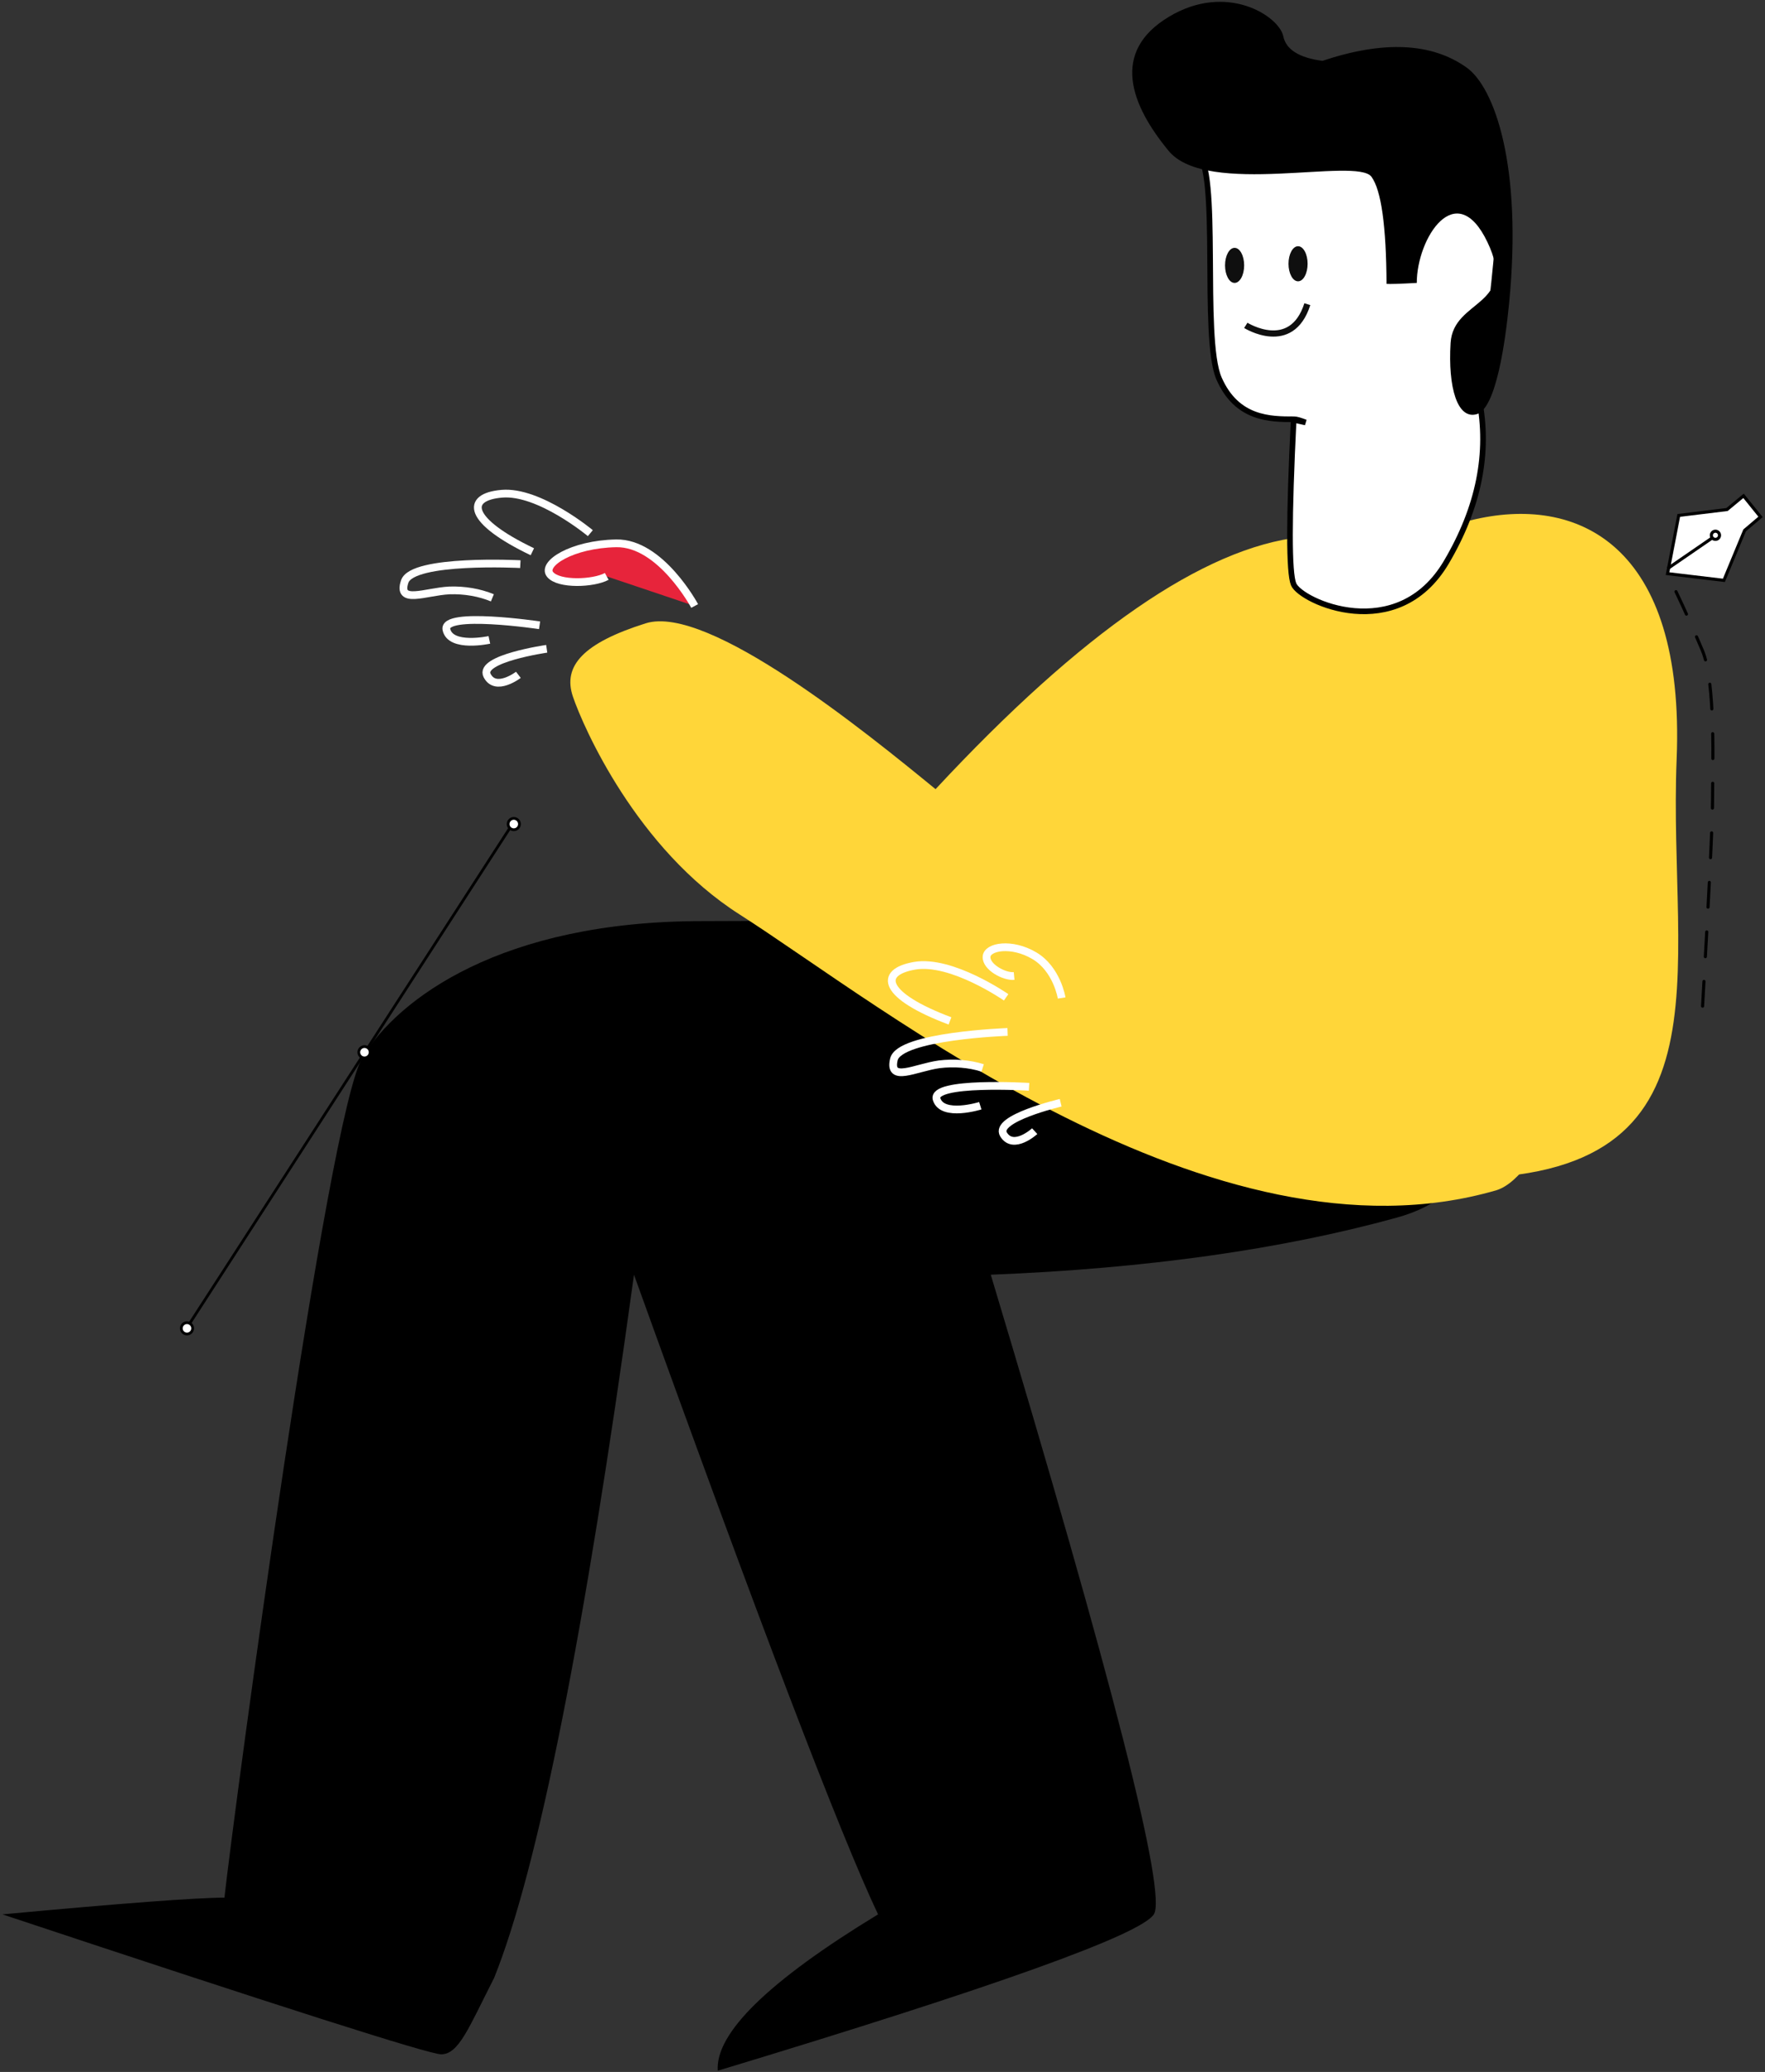<svg xmlns="http://www.w3.org/2000/svg" xmlns:xlink="http://www.w3.org/1999/xlink" width="592px" height="695px" viewBox="0 0 592 695"><rect x="0" y="0" width="592" height="695" fill="#333333" stroke="none"/><title>Group 15</title><desc>Created with Sketch.</desc><g id="Website-Chosen-Pages" stroke="none" stroke-width="1" fill="none" fill-rule="evenodd"><g id="Blog-Page" transform="translate(-1114, -205)"><g id="Group-15" transform="translate(1075.033, 205)"><g id="Group-14" transform="translate(38.967, 0)"><path d="M0.817,642.133 C41.131,638.394 65.951,636.525 75.278,636.525 C78.584,606.625 109.766,374.154 121.613,354.607 C133.459,335.059 168.142,308.968 235.494,308.968 C302.846,308.968 411.259,304.821 445.481,308.968 C479.703,313.116 526.656,392.385 468.487,408.434 C429.708,419.132 384.317,425.513 332.315,427.577 C373.255,563.779 391.486,635.297 387.008,642.133 C382.53,648.968 333.776,666.449 240.746,694.575 C239.886,681.957 257.807,664.476 294.507,642.133 C281.763,615.232 254.476,543.714 212.645,427.577 C196.07,548.262 180.432,626.887 165.733,663.453 C157.206,680.19 153.893,689.074 147.966,689.074 C144.015,689.074 94.965,673.427 0.817,642.133 Z" id="Path-14" fill="#000000"></path><path d="M436.372,180.142 C403.717,183.769 362.858,211.957 313.796,264.706 C290.64,245.758 237.483,202.487 216.577,209.08 C195.67,215.672 188.657,223.345 192.163,233.673 C195.67,244.002 213.563,284.724 248.022,306.706 C295.291,336.86 406.738,426.949 501.955,399.233 C532.693,389.364 561.682,232.992 556.902,222.761 C552.122,212.53 539.343,174.365 495.374,180.142 C482.782,190.114 469.242,207.464 444.265,202.155 C434.918,199.355 432.287,192.017 436.372,180.142 Z" id="Path-15" fill="#FFD639"></path><path d="M161.002,174.976 C161.002,174.976 160.983,211.249 153.133,213.405 C145.283,215.561 150.122,206.279 150.95,198.287 C151.391,193.263 150.784,188.144 149.227,183.751" id="Path_8" stroke="#FFFFFF" stroke-width="2.599" transform="translate(154.86, 194.349) scale(-1, 1) rotate(-93) translate(-154.86, -194.349) "></path><path d="M168.242,196.313 C168.242,196.313 171.378,229.128 165.162,227.434 C158.945,225.741 162.466,212.875 162.466,212.875" id="Path_9" stroke="#FFFFFF" stroke-width="2.599" transform="translate(165.253, 211.905) scale(-1, 1) rotate(-93) translate(-165.253, -211.905) "></path><path d="M176.741,212.625 C176.741,212.625 179.876,235.496 173.66,234.316 C167.444,233.135 170.965,224.169 170.965,224.169" id="Path_9-Copy" stroke="#FFFFFF" stroke-width="2.599" transform="translate(173.752, 223.492) scale(-1, 1) rotate(-74) translate(-173.752, -223.492) "></path><path d="M324.952,333.585 C324.952,333.585 324.932,369.858 317.082,372.014 C309.232,374.17 314.071,364.888 314.899,356.896 C315.34,351.872 314.734,346.753 313.176,342.36" id="Path_8-Copy" stroke="#FFFFFF" stroke-width="2.599" transform="translate(318.809, 352.957) scale(-1, 1) rotate(-88) translate(-318.809, -352.957) "></path><path d="M332.666,352.485 C332.666,352.485 335.801,385.3 329.585,383.607 C323.369,381.913 326.89,369.048 326.89,369.048" id="Path_9-Copy-3" stroke="#FFFFFF" stroke-width="2.599" transform="translate(329.676, 368.077) scale(-1, 1) rotate(-88) translate(-329.676, -368.077) "></path><path d="M349.676,365.715 C349.676,365.715 352.811,388.586 346.595,387.406 C340.379,386.225 343.9,377.259 343.9,377.259" id="Path_9-Copy-2" stroke="#FFFFFF" stroke-width="2.599" transform="translate(346.686, 376.582) scale(-1, 1) rotate(-69) translate(-346.686, -376.582) "></path><path d="M298.491,330.437 C298.491,330.437 319.078,321.782 330.748,326.474 C342.417,331.166 338.979,338.521 315.269,342.09" id="Path_7-Copy" stroke="#FFFFFF" stroke-width="2.599" fill-rule="nonzero" transform="translate(317.864, 333.585) scale(-1, 1) rotate(-12) translate(-317.864, -333.585) "></path><path d="M330.204,326.592 C330.204,326.592 337.004,319.552 345.841,320.228 C354.678,320.903 360.572,326.79 358.774,329.707 C356.976,332.625 350.049,331.86 347.492,329.698" id="Path_6-Copy" stroke="#FFFFFF" stroke-width="2.599" transform="translate(344.651, 325.9) scale(-1, 1) rotate(-35) translate(-344.651, -325.9) "></path><path d="M159.189,173.031 C159.189,173.031 179.776,164.377 191.445,169.069 C203.115,173.76 199.676,181.116 175.966,184.684" id="Path_7" stroke="#FFFFFF" stroke-width="2.599" fill-rule="nonzero" transform="translate(178.562, 176.179) scale(-1, 1) rotate(-17) translate(-178.562, -176.179) "></path><path d="M183.992,202.412 C183.992,202.412 196.129,181.526 211.021,182.325 C225.913,183.123 235.845,190.083 232.816,193.532 C229.786,196.981 218.112,196.077 213.803,193.521" id="Path_6" stroke="#FFFFFF" stroke-width="2.599" fill="#E7243B" transform="translate(208.676, 192.357) scale(-1, 1) rotate(-2) translate(-208.676, -192.357) "></path><path d="M519.124,183.851 C555.888,183.25 587.591,207.67 568.434,277.511 C549.277,347.353 556.598,421.457 461.082,396.87 C389.102,378.341 371.213,369.389 359.685,360.291 C352.881,354.921 358.366,334.39 362.835,324.052 C376.555,310.154 444.812,312.933 461.413,312.933 C465.213,279.27 482.36,184.452 519.124,183.851 Z" id="Path-16" fill="#FFD639" transform="translate(465.341, 292.763) rotate(-13) translate(-465.341, -292.763) "></path><path d="M408.881,10.981 C429.119,3.793 432.829,24.16 441.998,25.757 C451.168,27.355 497.31,24.16 501.995,43.937 C505.01,56.668 503.049,86.622 496.111,133.8 C499.663,151.878 496.002,170.133 485.13,188.566 C468.65,216.506 436.342,201.768 433.902,196.005 C432.275,192.164 432.275,173.763 433.902,140.805 L433.902,140.805 L437.907,141.7 C436.217,141.062 434.943,140.637 434.053,140.637 C426.108,140.637 414.877,140.637 408.881,126.975 C402.885,113.313 409.329,55.93 401.444,51.172 C382.786,43.441 388.642,18.17 408.881,10.981 Z" id="Combined-Shape" stroke="#000000" stroke-width="1.89" fill="#FFFFFF"></path><path d="M495.35,138.915 C488.813,140.836 485.635,129.973 486.546,115.037 C487.458,100.1 509.344,103.022 498.875,81.161 C488.406,59.3 475.206,79.832 475.206,94.901 C469.468,95.213 466.083,95.32 465.052,95.223 C464.967,75.772 463.285,63.798 460.008,59.3 C455.093,52.553 404.821,66.13 392.009,50.646 C379.198,35.162 372.5,17.408 392.009,5.661 C411.519,-6.087 429.036,5.453 430.426,12.158 C431.352,16.628 435.729,19.379 443.557,20.411 C464.055,13.558 480.172,14.303 491.908,22.646 C501.213,29.262 510.723,55.447 506.154,101.883 C504.961,114.014 501.886,136.994 495.35,138.915 Z" id="Path-19" fill="#000000"></path><ellipse id="Ellipse_1" fill="#0F0F0F" fill-rule="nonzero" cx="414.097" cy="89.015" rx="3.206" ry="5.885"></ellipse><ellipse id="Ellipse_2" fill="#0F0F0F" fill-rule="nonzero" cx="435.382" cy="88.478" rx="3.206" ry="5.885"></ellipse><path d="M418.274,105.416 C418.274,105.416 429.627,119.449 440.104,105.416" id="Path_13" stroke="#0F0F0F" stroke-width="2.079" transform="translate(429.189, 108.535) rotate(-19) translate(-429.189, -108.535) "></path><line x1="136.493" y1="261.765" x2="98.555" y2="459.27" id="Line" stroke="#000000" stroke-width="0.925" stroke-linecap="square" transform="translate(117.524, 360.517) rotate(22) translate(-117.524, -360.517) "></line><circle id="Oval" stroke="#000000" stroke-width="0.925" fill="#FFFFFF" transform="translate(122.249, 352.957) rotate(22) translate(-122.249, -352.957) " cx="122.249" cy="352.957" r="1.9"></circle><circle id="Oval-Copy" stroke="#000000" stroke-width="0.925" fill="#FFFFFF" transform="translate(172.334, 276.412) rotate(22) translate(-172.334, -276.412) " cx="172.334" cy="276.412" r="1.9"></circle><circle id="Oval-Copy-2" stroke="#000000" stroke-width="0.925" fill="#FFFFFF" transform="translate(62.714, 445.567) rotate(22) translate(-62.714, -445.567) " cx="62.714" cy="445.567" r="1.9"></circle><polygon id="Path" stroke="#000000" stroke-width="1.039" fill="#FFFFFF" points="559.311 192.416 563.069 172.888 579.257 170.91 584.8 166.32 590.496 173.381 585.164 177.905 578.213 194.67"></polygon><line x1="559.847" y1="190.375" x2="574.841" y2="180.065" id="Line-2" stroke="#000000" stroke-width="1.039" stroke-linecap="square"></line><circle id="Oval" stroke="#000000" stroke-width="1.039" fill="#FFFFFF" cx="575.376" cy="179.55" r="1.37"></circle><path d="M562.146,198.45 C565.001,204.424 567.947,210.99 570.985,218.15 C575.541,228.89 574.406,257.833 574.406,268.66 C574.406,275.879 573.265,299.282 570.985,338.871" id="Path-2" stroke="#000000" stroke-width="1.039" stroke-linecap="round" stroke-dasharray="8.316"></path></g><g id="Group-3" transform="translate(178.5, 276.675) rotate(17) translate(-178.5, -276.675) translate(32, 147.675)"><g id="Group-4" transform="translate(146.213, 129.051) rotate(76) translate(-146.213, -129.051) translate(45.213, 3.551)"><g id="Group-7" transform="translate(160.865, 37.286) rotate(-5) translate(-160.865, -37.286) translate(122.865, 3.786)"></g></g></g><g id="Group-5" transform="translate(367.31, 72.765) rotate(-19) translate(-367.31, -72.765) translate(350.81, 54.765)"></g><g id="Group-4" transform="translate(506.967, 148)"></g></g></g></g></svg>